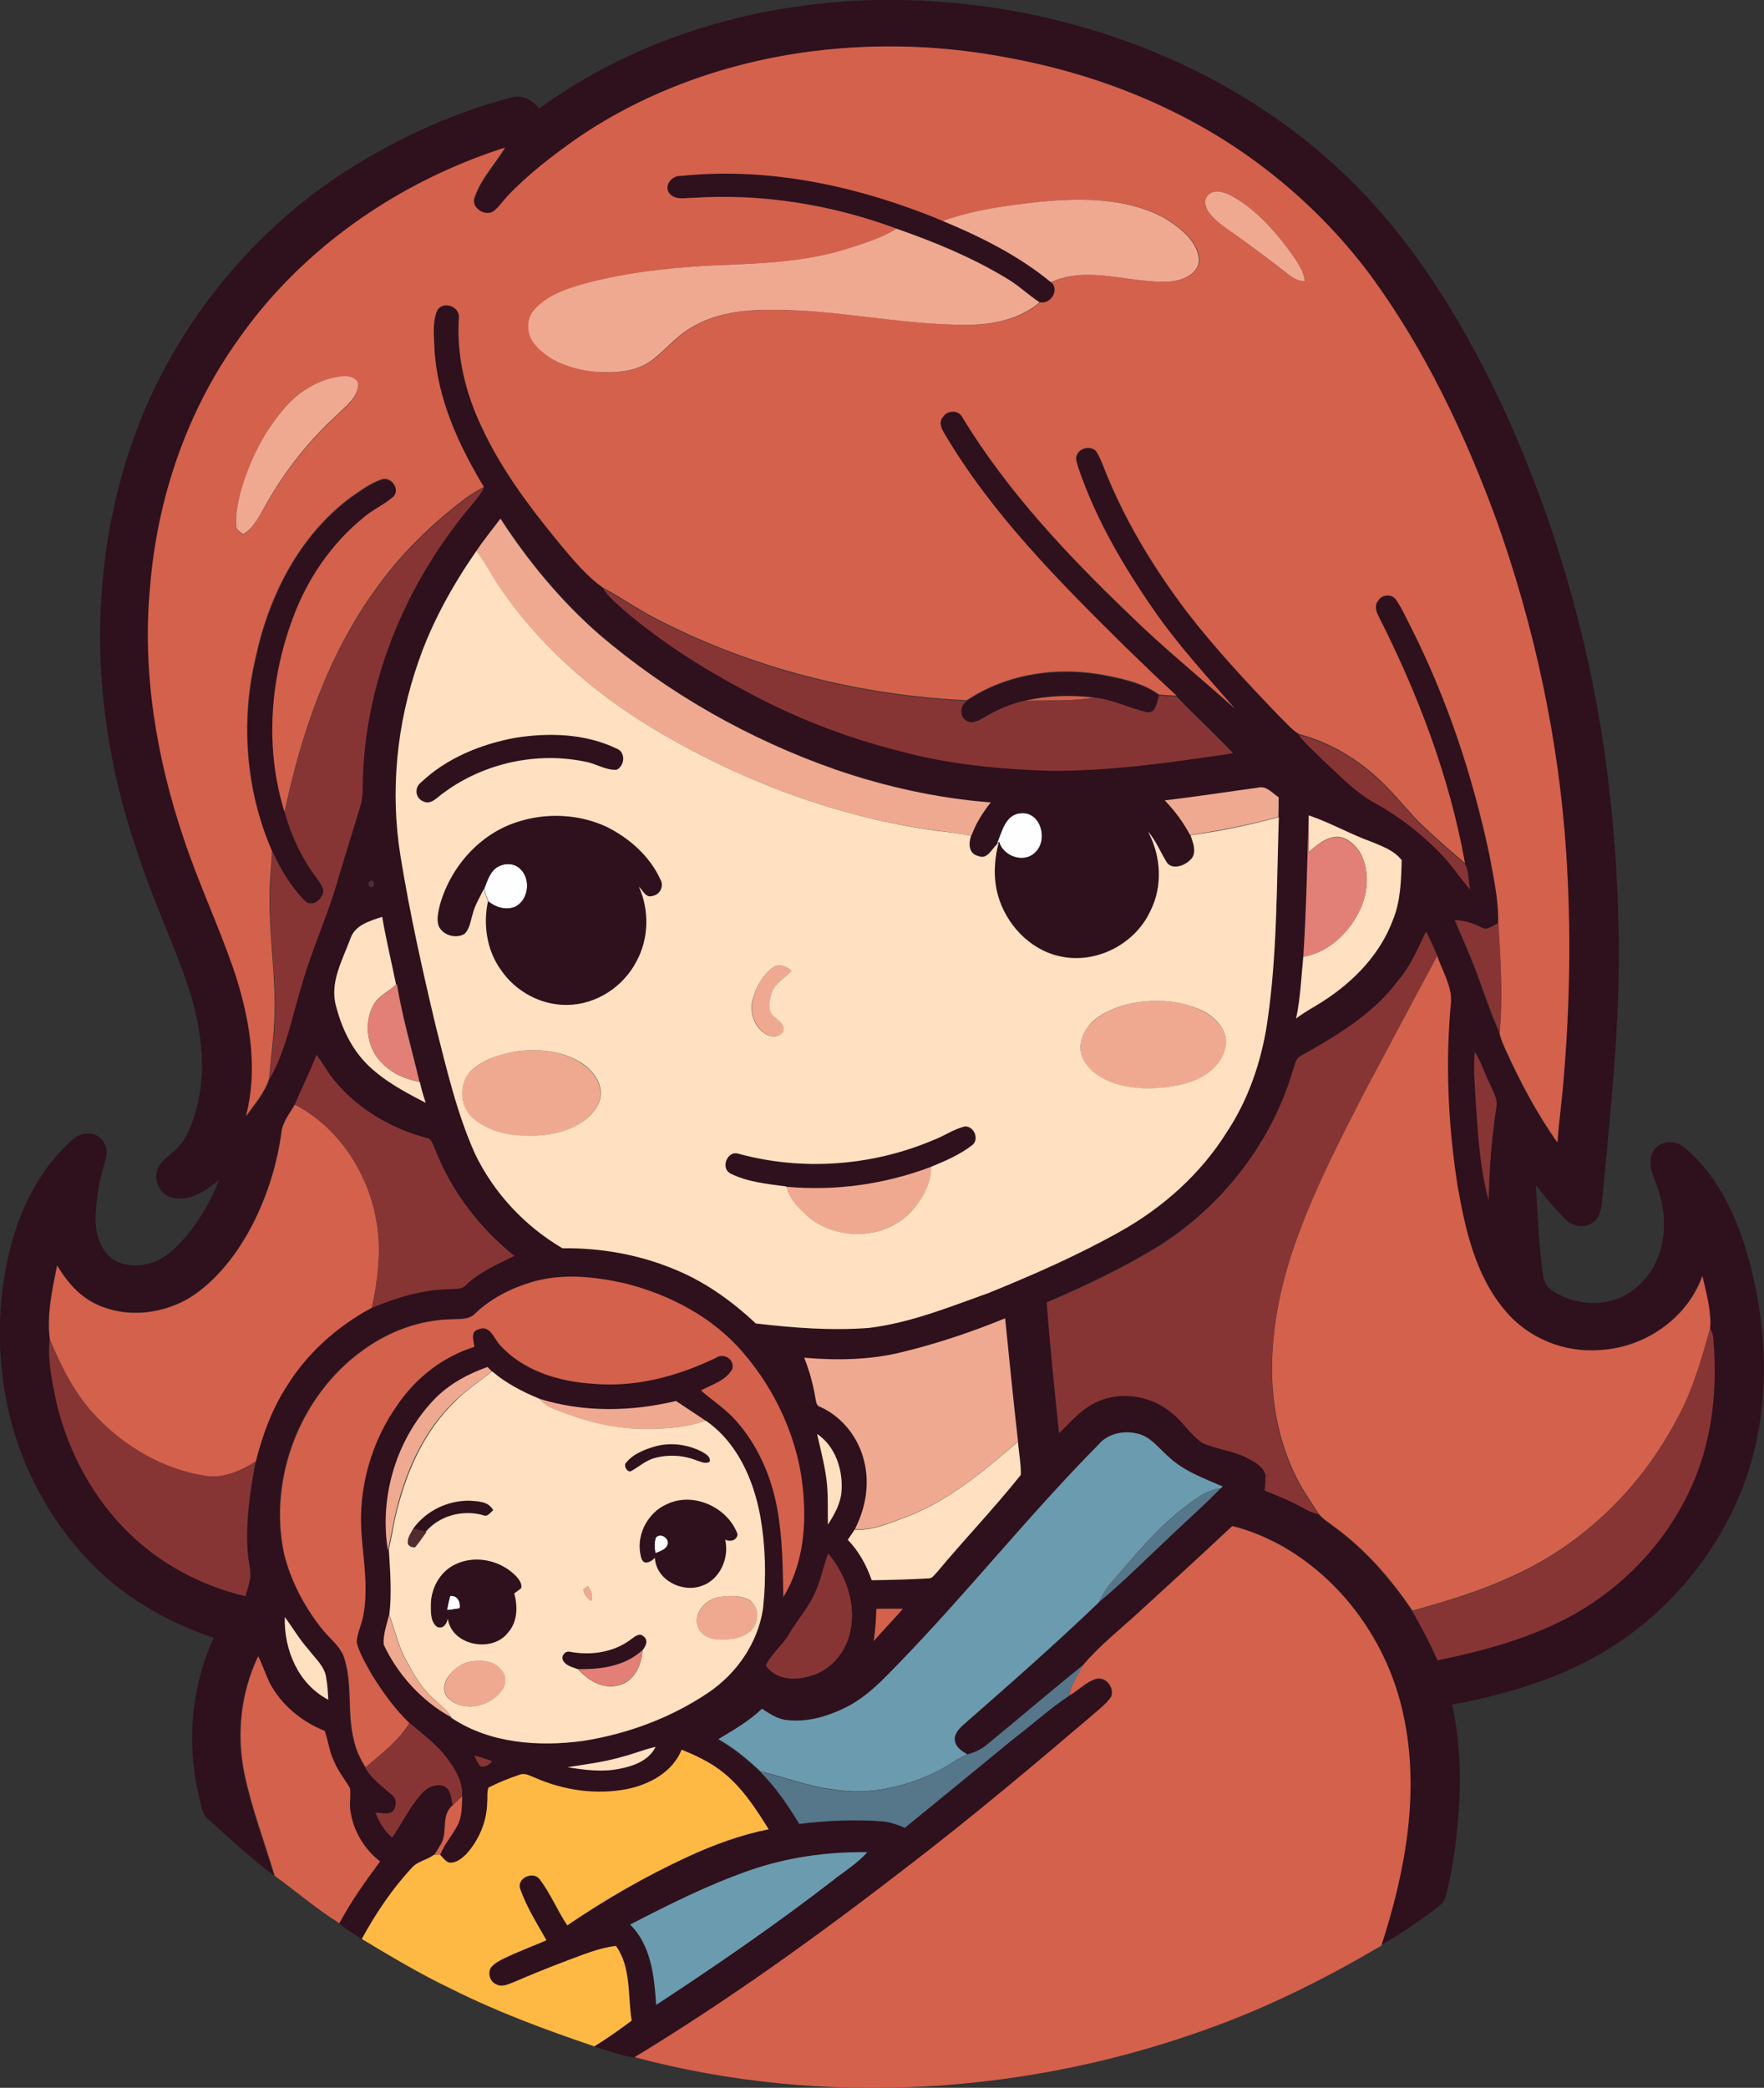 <?xml version="1.0" encoding="iso-8859-1"?>
<!-- Generator: Adobe Illustrator 19.2.0, SVG Export Plug-In . SVG Version: 6.00 Build 0)  -->
<svg version="1.1" id="Layer_1" xmlns="http://www.w3.org/2000/svg" xmlns:xlink="http://www.w3.org/1999/xlink" x="0px" y="0px"
	 viewBox="0 0 685 810.7" enable-background="new 0 0 685 810.7" xml:space="preserve">
<rect x="0" y="0" width="685" height="810.7" fill="#333333" stroke="none"/>
<path fill="#FEFEFE" d="M387,327.8c2-4.6,3.2-11.6,9.5-12c7.8-0.6,10.6,10.6,5.4,15.3c-4.4,4.3-12.5,1.5-14-4.2l-0.2,0.2L387,327.8z
	"/>
<path fill="#FEFEFE" d="M191.7,337.9c2.5-2.8,7.5-3.4,10.3-0.6c4.4,4,3.4,12.3-2.1,14.9c-3.5,1.3-7.5,0.1-10.2-2.2
	c-0.6-1.5-1.2-3.1-1.7-4.6C189,342.8,189.8,340,191.7,337.9z"/>
<path fill="#FEFEFE" d="M254.7,597c1.9-2,5.3,0.3,4.6,2.8c-0.8,2-3,2.6-4.8,3.3C254.2,601,254,598.9,254.7,597z"/>
<path fill="#FEFEFE" d="M174.8,619.7c2.9-0.3,4.1,2.3,3.7,4.8c-1.6,0.3-3.3,0.5-5,0.7C173.9,623.4,174.3,621.6,174.8,619.7z"/>
<g>
	<g>
		<path fill="#2F101D" d="M209.3,42.2c43.7-31.9,99.4-45.2,153-41.7C420.8,4.2,479,26.7,521.8,67.4c27.6,26.2,47.4,59.4,63.2,93.7
			c18.6,41.2,31.3,85.1,37.9,129.7c3.5,24.2,5.3,48.5,5.7,72.9c0.5,34.4-3.3,68.7-6.5,102.9c-0.3,2.8-0.8,5.8-3,7.7
			c-3.2,2.9-8.6,2.1-11.4-1c-4-4.1-7.7-8.5-11.3-13.1c0.7,11.4,1.1,22.9,2.7,34.2c0.2,2.4,1.1,4.9,3.2,6.4
			c9.5,6.8,23.6,7.1,32.7-0.5c8-6.3,11.7-16.7,11.1-26.7c-0.1-6.1-2.1-11.9-4.3-17.5c-1.2-3.2-1.4-7.3,0.9-10.1
			c2.7-3.1,7.8-3.3,11-0.7c12,9.6,19.1,23.9,23.8,38.3c9.4,30.4,10.7,64.1-0.8,94.1c-10,25.6-28.4,47.9-51.8,62.4
			c-18.5,11.6-39.8,17.8-61,21.8c4.1,18.6,3.5,37.8,1,56.6c-1,6.1-1.9,12.2-3.6,18.1c-0.7,2.7-3.3,4-5.3,5.7
			c-6.3,4.5-12.6,9.1-19.5,12.8c9.3-28.7,15-59.7,8.4-89.6c-5.9-27.5-23.6-52.5-48.4-66c-5.7-3-11.7-5.5-18-7
			c-11.9,11.1-24,22.2-36,33.2c-7.4,6.8-15.3,13-21.8,20.7c-12.7,10.1-25,20.7-37.5,31c-2.2,1.9-4.9,3-7.7,3.8
			c-1.9-1.2-4.1-2.5-4.7-4.9c-0.7-2.5,1.2-4.7,2.9-6.3c17.9-15.6,35.7-31.3,52.8-47.7c9.9-8.2,18.9-17.4,28.4-26.2
			c6.4-6.1,12.9-11.9,19.1-18.2c0.2-0.2,0.6-0.5,0.8-0.7c-7.4-3.2-15.3-6-21.2-11.7c-3.7-3.3-7-7.9-12.2-8.9
			c-5.3-1.3-11.2,0-14.8,4.3c-27.1,27.4-51,57.7-77.9,85.3c-6.2,6.5-12.5,13.1-20.7,17.1c-6.9,3.4-14.7,5.6-22.5,4.8
			c-3.7-0.3-6.8-2.5-9.8-4.4c-5,4.8-11,8.2-16.9,11.8c6,3.4,11.3,7.8,16.3,12.5c6,6,10.8,13.1,15.2,20.3c10.7-1.3,21.5-1.8,32.2-1
			c3.1,0.2,6,1.3,8.8,2.5c14-11.3,27.9-22.8,41.8-34.2c7.3-5.6,14.2-11.9,21.9-17c3.6-1.9,6.4-5.3,10.4-6.5c3.8-1.1,7.2,3.1,6.1,6.7
			c-1.7,2.7-4.3,4.6-6.6,6.7c-23.8,20.2-47.7,40.3-72.5,59.4c-34.1,26.5-69.2,51.8-106.1,74.1c-5.3-0.9-10.4-2.8-15.6-4.3
			c5-3.1,9.8-6.4,14.5-10c-1.5-9.7,0-20.6-6.1-29c-6.5,0.7-12.5,3.3-18.5,5.5c-7.2,2.7-14.3,5.5-21.3,8.6c-2.1,0.8-4.5,2-6.7,0.8
			c-2.4-1-3.3-4-2.2-6.3c1.4-1.8,3.5-2.9,5.5-3.9c5.3-2.5,10.8-4.6,16.2-6.9c-3.6-6.4-7.7-12.7-10.1-19.7c-1.8-4.2,4.7-7.4,7.4-4.1
			c4.2,5.6,6.9,12.2,10.8,18c14.8-10.1,30.3-19,46.5-26.5c10.1-4.7,20.7-8.7,31.7-10.8c-5-8-10.2-16-17.6-22
			c-4.8-3.9-10.4-6.7-16.2-8.9c-3.5,8.7-12.5,13.5-21.2,15.4c-11.9,2.4-24.5,0.5-35.6-4.4c-1.9-0.7-3.9-2-6-1.2
			c-4.2,1.3-8.3,2.9-12.1,5c-0.7,1.8-0.3,3.7-0.5,5.6c-0.1,7.5-3.2,14.9-8.3,20.4c-1.7,1.7-4,3.5-6.6,3.1c-1.5-0.6-2.4-2.1-3.5-3.1
			c1.6-4.1,4.6-7.3,6.6-11.2c1.9-3.5,1.7-7.6,1.9-11.4c0.4-5.1-2.2-9.8-5-13.8c-4.2-5.9-10-10.2-15.4-14.8
			c-5.8-5.5-10.5-12.2-14.7-19c-2.2-4-4.7-7.9-5.8-12.4c0.3-3.5,1.9-6.6,2.5-10c2.1-10.6,0.2-21.3-0.6-31.9
			c-1.3-17.9,3.9-36.2,14.3-50.8c7.1-10.3,17.5-18.4,29.5-22c-0.2-2.4-1.7-6,1.6-6.8c4.4-2,6,3.5,8.3,6
			c9.1,10.2,22.9,14.3,36.2,15.1c16.5,1.5,32.8-2.9,47.6-10c3.1-2.2,7.5,0.5,6.5,4.3c-2.5,4.5-7.9,6-12.2,8.3
			c4.5,3.9,9.5,7.1,13.5,11.6c8.5,9.5,13.8,21.6,16.1,34.1c2.1,11.3,2.3,22.9,2.4,34.5c7.1-11.7,8.9-26,7.8-39.4
			c-1.4-20.6-10.3-40.3-23.7-55.8c-11.7-13.5-28.1-22.1-45.3-26.5c-11.9-2.7-24.6-4.1-36.4-0.6c-8.1,2.4-15.9,6.3-22.1,12.1
			c-2.3,2.5-6,2-9.1,2.3c-12.4,0.2-24.5,4.7-34.5,12c-24.3,17.4-36.8,49.6-30.7,78.8c2.6,10.4,7.6,20.2,14.2,28.7
			c2.8,3.8,6.9,6.7,8.9,11.1c3.8,10.6,1.2,22.2,4.1,33c0.8,3.7,2.5,7.2,4.5,10.4c2.4,4.4,6.7,7.3,10.3,10.6c2,1.5,1.9,4.4,0.6,6.3
			c-1.9,1.8-4.7,0.6-6.9,0.7c1.5,3.6,3.4,7.1,6.5,9.6c3.8-5.5,6.7-11.6,11.1-16.7c2.1-2.5,5.6-4.4,8.9-3.3c2.9,1.3,2.9,4.9,3.5,7.5
			c-4.9,3.9-1.8,10.5-4.9,15.3c-0.7,1.4-1.6,2.7-2.5,4c-2.6,2.1-6.3,2.4-8.6,5.1c-7.7,8.2-14,17.7-19.4,27.6c-3-1.9-5.9-3.9-8.8-6
			c4.4-8.5,10-16.3,15.8-24c-6.4-4.9-10.6-12.3-11.6-20.2c-0.3-2.8,0.3-5.5-0.1-8.3c-2.1-3.6-4.8-6.8-6.3-10.7
			c-1.8-3.7-2.1-7.8-3.5-11.5c-9-3.5-16.8-10.1-21.4-18.7c-1.7-3.4-2.8-6.9-4.4-10.3c-6.8,14.1-8.5,30.5-5.3,45.8
			c2.8,13.4,7.6,26.2,11.6,39.2c-9.2-6.8-17.6-14.7-26.1-22.3c-2.2-2.5-2.3-6.1-3.2-9.1c-4.7-20.2-2.8-42,5.9-60.9
			c-16.1-5.3-31.3-13.7-43.8-25.2C23,595.5,11,575.6,4.9,554.1c-5.5-19.9-6.5-41-2.7-61.3c3.1-16.7,9.6-33.3,21.4-45.8
			c3-3,6-7,10.7-6.8c4.4-0.3,7.9,4.4,7,8.6c-1,4.6-2.6,9-3.2,13.7c-1.1,7.4-2.2,15.7,2,22.4c3.2,5.7,10.6,7.5,16.6,6
			c6.9-1.3,12-6.6,16.4-11.8c4.9-6.3,9.2-13.3,11.9-20.9c-5.1,4-11.2,8.7-18.1,6.8c-4.4-0.9-7-5.7-6-10c0.8-4,4.7-5.9,7.3-8.6
			c4.2-3.8,6.1-9.2,7.7-14.5c4.6-15.5,2.4-32.3-2.4-47.5c-5.7-17.3-13.6-33.7-19.3-51c-10.3-29.1-15.9-60-15.3-90.9
			c0.7-34.4,8.7-68.9,25-99.4c16-29.9,39.3-55.8,67.4-74.7C151.8,54.9,174.3,44.3,198,38C202.4,36.5,206.8,38.6,209.3,42.2z
			 M315.5,19.9c-32.4,4.1-64.2,15.2-91.1,33.9c-9.7,6.8-19.1,14-27.2,22.6c-1.8,1.8-3.2,4-5.2,5.7c-3.3,2.5-9.2-1.2-7.5-5.4
			c2.5-7.2,7.9-12.8,11.8-19.2c-41.3,13.2-79.1,39.2-103.9,75c-19.8,27.8-31,61.3-33.9,95.2c-3.2,33.1,2.5,66.6,13,98
			c5.6,17,13.3,33.2,19.1,50c6.3,18.4,10.1,38.7,5.1,57.9c3.3-4.7,7.3-9.1,9-14.7c6.5-11.5,8.8-24.8,12.7-37.3
			c4.1-14.2,10.5-27.6,14.3-41.8c2.7-8.9,5.5-17.9,8.2-26.8c1.1-3.7,0.9-7.5,1-11.3c1.4-39.2,17.7-77,43-106.6c1.6-1.8,3-3.6,4-5.8
			c-9.8-16.4-18.2-34.3-19.2-53.6c-0.1-4.9-0.9-10.1,1-14.8c2.1-4.2,9-1.8,8.5,2.7c-1,14.6,2.6,29.3,8.9,42.5
			c7.7,16.7,18.9,31.4,30.5,45.5c5.1,6,10.2,12.2,16.6,16.8c1.9,3.2,4.9,5.5,7.6,7.9c14.4,12.4,30.5,22.7,47.3,31.6
			c19,10.4,39.4,18.3,60.4,23.6c18.9,5.1,38.5,7,58,7.6c23.9,0.2,47.7-3.3,71.3-6.8c-7.1-7.5-14.8-14.5-21.9-22
			c-6.7-6-13.1-12.3-19.6-18.6c-25.9-25.6-52.1-51.8-70.7-83.4c-1.1-1.8-2.1-4.2-0.5-6.1c1.6-2.8,6.1-3.1,7.6,0
			c17.4,28.7,40.6,53.3,64.7,76.4c13.2,12.9,27.5,24.5,41.2,36.8c-10.9-12.5-22.1-24.8-31.6-38.4c-12-17.3-22.7-35.6-29.4-55.6
			c-0.3-1.5-1.2-3.2-0.4-4.6c1.2-3.1,6.3-3.8,7.9-0.7c1.8,3.3,2.9,7,4.5,10.4c7.7,18.3,18.1,35.2,30.1,51
			c11.1,14.4,23.5,27.7,36.1,40.8c2.5,2.3,4.7,5.1,7.6,6.9c2.5,3.6,6,6.3,9,9.4c6.6,6.1,12.9,12.9,21,17.2c9,5,17.2,11.3,24.3,18.6
			c4.5,4.5,8,9.8,12.1,14.7c-0.6-3.3-0.3-7-2-9.9c-6.1-33.6-18.4-65.8-33.7-96.2c-0.9-1.8-1.5-4.2,0-5.8c1.5-2.5,5.5-2.7,7-0.2
			c2.3,3.2,3.8,6.9,5.6,10.3c14.1,27.8,24,57.7,30.5,88.2c1.7,8.9,3.8,17.8,3.5,26.9c-2.1,0.9-4.3,3.1-6.7,1.6
			c-3.2-1.7-6.6-2.6-10.2-2.8c2.5,6.1,5.3,12.1,7.6,18.3c3.3,8.4,5.9,17.1,9.7,25.3c0.4,2.3,1.4,4.5,2.3,6.6
			c5.7,12.6,12.2,24.9,20.2,36.2c0.6-8.7,1.9-17.2,2.5-25.9c2.4-28.8,2.8-57.7,0.9-86.5c-2.8-44.1-12.3-87.7-27.1-129.3
			c-12.2-33.5-27.7-66.2-48.9-95c-11.8-15.7-25.7-29.8-41.3-41.7c-29-22.3-63.8-36.3-99.6-42.8C366.4,17.6,340.7,16.8,315.5,19.9z
			 M185,213.9c-9.2,13.3-17.1,27.5-22.5,42.8c-8.5,24.3-11.1,50.6-6.9,76c3.7,22.2,8.5,44.1,13.7,65.9c4.2,16.6,8.1,33.5,15.1,49.1
			c7.3,15.4,19.4,28.2,34,36.8c14.7-0.1,29.5,2.4,43.1,8c12,4.8,22.6,12.4,32,21.2c14.6,1.7,29.5,2.9,44.2,1.7
			c16-2.1,31-8.1,46.1-13.5c17.4-7.1,34.7-14.7,51.2-23.9c16.6-9.3,31.2-22.4,41.4-38.6c8.3-12.6,13.3-27.1,15.6-41.9
			c4-26.6,3.8-53.6,4.6-80.4c0.1-2.5,0.1-5,0.1-7.6c-2.5-1.7-4.8-4.8-8.2-3.7c-12,1.6-24,3.5-36,4.9c3.9,4,7.2,8.5,9.8,13.4
			c1.1,3.1,2.8,7.3-0.3,9.8c-2.3,2.2-7.3,3.9-9.2,0.3c-2.3-3.9-4-8.1-7-11.5c5,9.5,5.8,21.3,0.9,30.9c-5.7,12.3-19.8,20-33.2,17.9
			c-11.9-1.7-21.6-11.1-25.4-22.2c-2.5-7.2-2.1-15-0.3-22.3l0.2-0.2c1.5,5.7,9.7,8.6,14,4.2c5.2-4.7,2.3-15.9-5.4-15.3
			c-6.3,0.4-7.5,7.3-9.5,12c-2,1.9-3.7,6-7.2,4.5c-3.7-0.8-3.9-4.8-2.8-7.8l0.3,0c1.7-4.7,4.4-9,7.5-12.9
			c-20.6-1.6-40.9-6.1-60.4-12.8c-33.4-11.7-64.8-29.4-91.6-52.4c-14.9-13-27.7-28.5-38.4-45C191.1,205.6,187.8,209.6,185,213.9z
			 M506.1,371.6c-0.8,8-1.1,16.1-2.8,24c3.4-2.7,7.3-4.6,10.9-7c11.7-7.6,21.8-18.1,26.7-31.3c3-7.4,3.2-15.4,3.4-23.2
			c-2.9-3.8-7.6-5.4-11.9-7.2c-8.2-3-15.9-7.4-24.2-10.2C507.6,334.9,507.3,353.3,506.1,371.6z M143.6,342.2c-1.1,0.8,0,3,1.2,2
			C145.9,343.5,144.9,341.2,143.6,342.2z M136.1,364.4c-3.1,8.3-8.2,17.2-5.5,26.3c2.2,8.6,6.2,17,12.7,23.2
			c6.4,6.1,14.3,10.3,22.1,14.3c-1-2.6-1.7-5.3-2.3-8.1l-0.1,0c-3-12.7-6.6-25.2-8.8-38l-0.3,0.3c-1.8-8.8-3.9-17.5-5.4-26.3
			C143.7,357.6,137.9,359.2,136.1,364.4z M543.2,380.4c-9.6,13.1-23.8,21.6-37.8,29.3c-2.4,1-2.6,3.7-3.4,5.8
			c-8.3,28.4-27.8,53.3-53,68.8c-13.6,8.2-28,15.1-42.6,21.3c1.3,16.9,3,33.8,4.8,50.7c4-3.9,7.7-8.3,12.7-11.1
			c9.4-5.5,21.9-4.1,30.3,2.7c4.8,3.4,7.8,8.8,12.6,12.2c5.6,2.5,11.8,3,17.3,5.8c3,1.5,6.4,3.3,7.3,6.8c0.1,2-0.2,4-0.4,5.9
			c5.2,2.1,10.5,4.2,15.4,7c1.7,1,3.5,1.7,5.4,2.2c1.9,2.3,4.5,3.8,6.8,5.6c11.8,8.8,21.5,20,29.7,32.1c3.6,6.2,6.9,12.5,9.8,19.1
			c18.3-3.7,36.7-8.8,53.2-18c18.9-10.8,34.7-27.2,44.1-46.8c8.5-17.3,11.2-36.9,10-56c-0.2-2.7-0.1-5.6-1.5-8
			c0.5-6.9-1.5-13.6-3-20.3c-5.9,16.4-22.4,27.8-39.7,28.7c-13.9,1.1-28.2-4.6-37-15.4c-11.6-13.7-15.5-31.8-18.5-49
			c-3.5-23.5-4.7-47.4-2.4-71.1c0.1-6.3-3.5-11.8-5.4-17.6c-1.3-3.2-2.8-6.3-4.3-9.3C550.7,368.2,547.9,374.9,543.2,380.4z
			 M572.7,408.5c-0.6,7.1,0.1,14.2,0.5,21.2c0.8,12.1,1.5,24.5,4.9,36.3c0.2-12.2,1.1-24.3,3-36.3c0.5-3-1.2-5.6-2.3-8.2
			C576.6,417.2,575.3,412.5,572.7,408.5z M122.9,409.6c-2.5,6.6-5.7,12.8-8.4,19.2c-2,3.5-4.8,6.8-5.3,10.9
			c-1.6,11.9-5.2,23.5-10.5,34.3c-5.5,11-13,21.4-23.2,28.6c-11.3,7.7-26.8,9.6-39.1,3.3c-6.2-3.2-10.8-8.7-14.3-14.6
			c-1.9,9.4-4,19.2-2.8,28.8c-0.9,8.4,1.1,16.8,2.8,24.9c4.6,18.8,14,36.6,28,50.2c12.4,12.2,28.4,20.6,45.3,24.6
			c0.7-2.7,1.7-5.3,1.9-8.1c0-2.7-0.8-5.4-1-8.1c-1-12.1,0.8-24.2,3-36.1c2.6-10.2,6.2-20.2,11.9-29.1c8.1-13,19.8-23.5,33.2-30.7
			c9.6-3.9,19.7-7.1,30.1-7.2c2.1-0.3,4.7,0.3,6.3-1.5c5.4-5.2,12.3-8.2,18.9-11.4C186.4,477,175.5,463,169.2,447
			c-0.9-1.9-1.3-4.8-3.8-5.1c-14.4-3.9-28-12.2-37.1-24.2C126.5,415,124.9,412.2,122.9,409.6z M350.4,525
			c-12.4,3.2-25.4,3.3-38.1,2.4c2,5,3.4,10.1,4.3,15.4c0.3,1.4,0.3,3.2,2,3.7c8.6,3.9,14.9,12.1,17,21.2c2.2,8.8,0.5,18.2-3.6,26.2
			c-0.9,1.3-1.8,2.6-2.7,4c4.3,4.5,7.2,9.9,9.3,15.7c7.3,0,14.6-0.3,21.9-0.7c1.7,0.1,2.5-1.6,3.6-2.6c10.6-12.7,22-24.7,32.4-37.6
			c0.1-4.3-0.8-8.6-1.1-12.9c-1.8-15.9-3.4-31.9-5-47.8C377.3,517.2,364,521.6,350.4,525z M169.4,542.6
			c-15.2,15.2-22.2,38.1-18.6,59.3l0.1-0.4c0.5,8.5,1.2,17,0.2,25.5c-0.9,3.8-2.3,7.7-2.1,11.6c5.5,11.7,14.7,21.8,26,28.1l0.3,0.4
			c14.9,9.9,33.7,11.3,51,8.9c17.3-2.7,34.1-9,48.6-18.7c11.1-7.5,19.3-19.4,21.3-32.7c1.2-12,1-24.1-1.1-36
			c-2.6-14.2-9-28.6-21.2-37c-3.7-2.6-7.6-5-11.4-7.6c-17.4,4.2-36,4.5-53.2-0.9c-6.5-2.7-12.8-6.1-18.3-10.6
			c-0.4-0.4-1.3-1.3-1.7-1.7C182,533.4,175,537.1,169.4,542.6z M317.3,556.8c1.4,6.7,3.3,13.3,3.9,20.1c0.4,5,0.1,10.1,0.3,15.1
			c2.6-4,5.1-8.4,5.3-13.4C327.3,570.5,324.3,561.5,317.3,556.8z M321.6,603.2c-1.9,5.1-2.9,10.5-5.2,15.5c-2.6,5.8-7,10.5-10.1,16
			c-2.5,4.3-6.7,7.5-8.9,12c3.7,5.5,11.3,6,17.1,4.1c8.7-2.2,14.9-10.4,16-19.1C332,621.5,328.1,611.1,321.6,603.2z M339.3,637.2
			c3.7-4.2,7.7-8.3,11.4-12.5c-3.4-0.1-6.9-0.1-10.3,0C340.2,628.8,339.9,633,339.3,637.2z M127.5,660c-0.2-2.8-0.3-5.6-0.8-8.3
			c-0.5-4.6-4.3-7.7-6.9-11.2c-3.5-3.9-6.2-8.4-9.2-12.6C110.2,640.5,115.8,654,127.5,660z M241.5,682.2c-6.9,2-14.1,2.9-21.2,4
			c6.7,1,13.5,1.9,20.2,0.6c5.4-1,11.5-3.2,14-8.5C250.1,679.3,245.9,681,241.5,682.2z M184.2,681.7c0.7,1.4,1.3,3,2.4,4.1
			c1.8,0.5,3.3-0.6,4.5-2C188.8,683,186.5,682.3,184.2,681.7z M290.4,726.5c-15.8,5.5-30.8,13-45.7,20.8c8.1,8.1,9.4,20.3,10.1,31.2
			c23.3-15.3,46.2-31.1,68.2-48c4.6-3.7,9.8-6.8,13.8-11.3C321.1,719,305.3,721.3,290.4,726.5z"/>
	</g>
	<path fill="#2F101D" d="M264.6,68.3c34.7-3.6,69.6,4.2,101.5,17.5c14.9,6.2,29.6,13.5,42.1,23.8c3.2,3.2-0.3,8.6-4.4,7.8
		c-4.6-3-8.5-6.8-13.3-9.6c-13.3-8-27.7-14-42.3-19c-25.1-9.3-52-13.8-78.8-12c-3.3,0-7.7,1.2-9.8-2.2C258,71.4,261.3,68,264.6,68.3
		z"/>
	<path fill="#2F101D" d="M136.1,193.5c3.9-2.7,7.8-5.8,12.5-7.2c3.6-0.8,6.9,4,4.3,6.8c-3.6,3.2-8.1,5.1-11.8,8.3
		c-12.4,10.1-21.7,23.8-27.2,38.7c-9,23.9-11,50.9-3.3,75.5c2.5,8.9,6.5,17.5,12.1,25c1.1,1.6,2.4,3.2,2.9,5.2
		c-0.1,3.3-4.3,6.8-7.2,4.1c-5.4-5.4-9.4-12.2-12.6-19.1c-10.2-23.5-12.3-50.2-6.4-75C104.4,231.8,116.2,208.4,136.1,193.5z"/>
	<path fill="#2F101D" d="M375.4,272.2c16-10.7,36.4-13.4,55-9.5c6.9,1.5,14,3.1,19.7,7.3c-0.9,2.4-1.1,7.1-4.7,6.5
		c-6.9-1.5-13.4-5-20.5-5.7c-8.9-1.1-18.1-0.8-26.8,1.2c-5.6,1.2-10.9,3.5-15.9,6.5c-2,1.1-4.6,2.9-6.9,1.3
		C372.5,278.3,372.8,273.9,375.4,272.2z"/>
	<path fill="#2F101D" d="M200,286.5c13.1-2.1,27.3-1.7,39.4,4.1c3.6,1.3,3.2,6.6,0,8.2c-4.3,0.3-8-2.4-12.1-3.1
		c-18.9-4-39.4,0.5-54.9,11.9c-2.4,1.6-5,5.2-8.3,3.4c-3.1-1.2-3.3-5.4-0.7-7.3C173.5,294.3,186.7,288.9,200,286.5z"/>
	<path fill="#2F101D" d="M200.8,319.2c11.3-3.8,24.1-3.1,35,2c8.8,4.4,16.6,11.3,20.7,20.3c1.6,2.6-0.1,6.1-3.1,6.5
		c-2.5,0.9-3.7-2.3-5.2-3.6c4.1,9.2,3.9,20.2-1,29.1c-5.1,9.8-15.7,16.7-26.8,16.8c-10.2,0.2-20.2-5.2-25.8-13.6
		c-5.5-7.6-6.9-17.6-5-26.7c2.7,2.3,6.8,3.5,10.2,2.2c5.5-2.5,6.5-10.9,2.1-14.9c-2.8-2.7-7.7-2.1-10.3,0.6
		c-1.9,2.1-2.7,4.8-3.8,7.4c-1.4,3.2-3.4,6.1-4.2,9.5c-0.9,2.6-1.1,5.9-3.3,7.9c-3.4,1.8-8.1,0.5-9.9-3c-1.1-2.5-0.3-5.3,0.3-7.9
		C174.8,337,186,323.9,200.8,319.2z"/>
	<path fill="#2F101D" d="M362.4,442.7c4.1-1.5,7.8-4.3,12.1-5.3c3.6-0.3,5.9,5,2.9,7.3c-4.8,3.7-10.4,6.1-16,8.4
		c-17.9,6.7-37.3,9.4-56.3,7.7c-7.4-1-15-1.8-21.8-5.1c-3.6-2.1-1.1-8.7,3-7.7C311.4,454.8,338.6,452.8,362.4,442.7z"/>
	<path fill="#2F101D" d="M254.9,561.5c5.9-1.4,12.2-0.6,17.5,2.2c1.4,0.9,3.5,1.9,3,3.9c-1.8,1-3.6-0.1-5.3-0.6
		c-5.1-2-10.9-2.3-16.2-0.8c-3.3,0.9-5.8,3.3-8.8,4.9c-1.5,1.2-3.5-2.3-2.1-3.2C246.1,564.3,250.6,562.6,254.9,561.5z"/>
	<path fill="#2F101D" d="M160.5,593.5c5-7,13.4-10.9,21.9-10.7c3.3,0.2,7.5,0.3,9.2,3.7c-1.2,1-2.3,2.8-4,1.9
		c-7.8-2.1-16.8,0.1-22.1,6.4C163.8,594.4,162.2,593.9,160.5,593.5z"/>
	<g>
		<path fill="#2F101D" d="M258.9,584.1c10.3-5,23.7,1.1,27.5,11.6c-0.1,2.4-2.9,3.2-4.8,2.1c1.7,7.1-1.9,15.5-9.1,18
			c-7.7,2.8-17.7-2.4-18.2-10.9c-1.4,1.5-4.2,3.1-5.2,0.3C246.5,597.1,251.1,587.6,258.9,584.1z M254.7,597c-0.7,1.9-0.6,4-0.2,6.1
			c1.8-0.7,4-1.4,4.8-3.3C260,597.3,256.6,595,254.7,597z"/>
	</g>
	<g>
		<path fill="#2F101D" d="M177.1,607.3c7.7-3.5,17.3-1.3,23.2,4.6c1.2,1.3,2.5,2.8,2.1,4.8c-0.9,0.7-1.8,1.4-2.7,2
			c1.3,5.1,1.3,11.1-2.4,15.2c-6.1,8.1-22,5.1-23.4-5.4c-0.4,2-1.8,4.3-4.2,3.2c-2.4-1.8-2.4-5.1-2.4-7.9
			C167.1,617,170.8,610.1,177.1,607.3z M174.8,619.7c-0.5,1.8-0.9,3.7-1.2,5.5c1.7-0.2,3.3-0.4,5-0.7
			C178.9,622,177.7,619.4,174.8,619.7z"/>
	</g>
	<path fill="#2F101D" d="M245.1,636.5c1.3-0.9,3.2-2.7,4.8-1.1c2.1,1.4,0.9,3.9-0.4,5.4c-6.7,6.1-16.1,7.5-24.8,7.4
		c-2.1-0.8-4.9-1.3-6-3.5c-0.8-1.8,0.9-3.8,2.8-3.3C229.5,642.9,238.4,641.6,245.1,636.5z"/>
</g>
<g>
	<g>
		<path fill="#D4614C" d="M315.5,19.9c25.2-3.2,50.9-2.3,75.8,2.5c35.9,6.5,70.6,20.6,99.6,42.8c15.6,11.9,29.6,26,41.3,41.7
			c21.2,28.9,36.6,61.5,48.9,95c14.8,41.6,24.2,85.2,27.1,129.3c1.9,28.8,1.5,57.8-0.9,86.5c-0.6,8.6-1.9,17.2-2.5,25.9
			c-8-11.3-14.5-23.6-20.2-36.2c-0.9-2.1-2-4.3-2.3-6.6c1.3-14.1,0.3-28.3-0.5-42.4c0.2-9.1-1.9-18-3.5-26.9
			c-6.5-30.5-16.4-60.3-30.5-88.2c-1.8-3.5-3.4-7.1-5.6-10.3c-1.5-2.5-5.6-2.3-7,0.2c-1.5,1.7-0.9,4,0,5.8
			c15.4,30.4,27.7,62.6,33.7,96.2c-5.9-5.1-11.8-10.2-17.4-15.6c-5.2-5.2-9.6-11-15-16.1c-9-8.7-20-15.3-32.1-18.5
			c-2.9-1.8-5.1-4.5-7.6-6.9c-12.6-13.1-25-26.4-36.1-40.8c-11.9-15.8-22.4-32.8-30.1-51c-1.5-3.4-2.6-7.1-4.5-10.4
			c-1.5-3.1-6.7-2.4-7.9,0.7c-0.8,1.5,0.1,3.1,0.4,4.6c6.7,20,17.5,38.4,29.4,55.6c9.5,13.7,20.7,25.9,31.6,38.4
			c-13.7-12.3-28.1-23.9-41.2-36.8c-24.1-23.1-47.3-47.8-64.7-76.4c-1.5-3-6-2.8-7.6,0c-1.6,1.8-0.6,4.3,0.5,6.1
			c18.6,31.6,44.8,57.8,70.7,83.4c6.5,6.3,12.9,12.5,19.6,18.6c-2.3-0.1-4.5-0.2-6.8-0.4c-5.7-4.2-12.8-5.9-19.7-7.3
			c-18.6-3.9-39-1.2-55,9.5c-41.8-2-83.4-12.4-120.6-31.7c-7.1-3.6-13.6-8.3-20.6-12c-6.5-4.6-11.6-10.8-16.6-16.8
			c-11.6-14.1-22.8-28.9-30.5-45.5c-6.3-13.2-9.9-27.8-8.9-42.5c0.5-4.5-6.4-6.9-8.5-2.7c-1.9,4.7-1.1,9.9-1,14.8
			c1.1,19.3,9.4,37.3,19.2,53.6c-2.6,1.3-5,2.8-7.3,4.5c-13.4,10.1-25.5,22-35.2,35.8c-18.2,25.4-28.5,55.5-34.9,85.9
			c-7.7-24.6-5.7-51.5,3.3-75.5c5.5-14.9,14.8-28.6,27.2-38.7c3.6-3.2,8.2-5.1,11.8-8.3c2.6-2.8-0.7-7.7-4.3-6.8
			c-4.6,1.4-8.5,4.5-12.5,7.2c-19.9,14.9-31.7,38.3-36.8,62.2c-5.9,24.8-3.8,51.6,6.4,75c-0.1,5.7-1,11.3-0.9,17
			c-0.3,13.7,1.8,27.3,1.9,41c0.3,10.1-1.2,20.2-2.1,30.3c-1.7,5.6-5.7,10-9,14.7c5-19.2,1.2-39.5-5.1-57.9
			c-5.9-16.9-13.5-33.1-19.1-50c-10.6-31.4-16.2-64.9-13-98c2.8-33.9,14.1-67.4,33.9-95.2c24.8-35.8,62.6-61.8,103.9-75
			c-3.9,6.4-9.3,12-11.8,19.2c-1.7,4.1,4.2,7.9,7.5,5.4c2-1.6,3.4-3.8,5.2-5.7c8.1-8.6,17.6-15.8,27.2-22.6
			C251.3,35.1,283.1,24,315.5,19.9z M264.6,68.3c-3.3-0.3-6.6,3.1-5,6.3c2.1,3.4,6.5,2.2,9.8,2.2c26.7-1.7,53.7,2.7,78.8,12
			c-5.5,3.5-11.9,5.4-18,7.5c-17.9,5.9-37,6-55.7,6.9c-16.5,1.1-33.1,2.9-49,7.4c-6.4,1.9-13.1,4.4-17.7,9.5
			c-3.4,3.6-3.2,9.6-0.1,13.4c5.4,6.9,14.4,9.8,22.9,10.8c7.6,0.7,15.9,0.4,22.4-4.2c5.4-3.9,9.5-9.3,15.3-12.7
			c9.3-5.8,20.5-7.2,31.3-7.1c25.5-0.2,50.5,5.8,76,5.8c10,0,20.5-1.9,28.3-8.7c4.1,0.8,7.6-4.7,4.4-7.8c14.9-6.8,31,0.7,46.4-0.3
			c4.8-0.4,11-3,11.1-8.6c-0.8-7.4-7.4-12.2-13.2-15.9c-14.8-8.1-32.5-8-48.9-6.4c-12.6,1.4-25.5,3.2-37.5,7.4
			C334.1,72.5,299.2,64.7,264.6,68.3z M469.3,75.6c-2.2,1.8-1.4,5.1,0.3,7.1c2.5,3.1,6,5.4,9.2,7.8c7.2,5.1,14.2,10.5,21.2,15.8
			c1.9,1.5,4.1,3,6.7,2.8c-0.7-4.9-4-8.7-6.7-12.7c-6-7.9-13-15.6-21.9-20.4C475.5,74.6,471.8,73.3,469.3,75.6z M110.8,158.1
			c-8.4,9.6-14.2,21.4-17.5,33.7c-1,4.2-2.1,8.6-1.5,12.9c0.1,1.4,1.8,2,2.6,3c4.1-2.7,6.2-7.3,8.7-11.3c7.4-13.3,17-25.4,28.3-35.6
			c3.1-3.1,7.3-6.2,7.7-10.9c0.1-2.9-3.2-3.9-5.6-3.6C124.6,146.6,116.5,151.5,110.8,158.1z"/>
	</g>
	<path fill="#D4614C" d="M398.1,272.1c8.8-2,17.9-2.3,26.8-1.2C416.1,272.4,407.1,271.8,398.1,272.1z"/>
	<path fill="#D4614C" d="M529.5,424.7c9.5-17.9,19-35.7,28.6-53.6c1.9,5.8,5.5,11.3,5.4,17.6c-2.3,23.7-1.2,47.6,2.4,71.1
		c3,17.2,6.9,35.3,18.5,49c8.9,10.8,23.1,16.6,37,15.4c17.3-0.9,33.8-12.2,39.7-28.7c1.5,6.6,3.5,13.4,3,20.3
		c-3.4,11.9-6.7,24-12.7,34.8c-13.8,26.6-36.3,48.8-63.7,61.2c-12.6,5.9-25.9,9.9-39.2,13.6c-8.2-12.2-17.9-23.4-29.7-32.1
		c-2.3-1.8-4.9-3.3-6.8-5.6c-2-3.2-4.1-6.3-6.1-9.5c-7.7-13.2-11.5-28.5-11.9-43.8c-0.5-19.9,4.1-39.5,11.3-58
		C512,458.8,520.8,441.7,529.5,424.7z"/>
	<path fill="#D4614C" d="M114.5,428.9c16.7,8.7,28.1,25.9,31.5,44.3c2.3,11.5,0.8,23.3-1.6,34.6c-13.5,7.2-25.2,17.7-33.2,30.7
		c-5.7,8.9-9.3,18.9-11.9,29.1c-5.9,3.6-12.6,6.6-19.6,5.5c-16.2-2.5-31.1-11.2-42.3-23c-8.2-8.5-13.5-19.1-18-29.9
		c-1.3-9.6,0.9-19.4,2.8-28.8c3.5,5.9,8.1,11.4,14.3,14.6c12.3,6.3,27.9,4.4,39.1-3.3c10.2-7.2,17.7-17.6,23.2-28.6
		c5.3-10.8,8.9-22.4,10.5-34.3C109.7,435.7,112.5,432.4,114.5,428.9z"/>
	<path fill="#D4614C" d="M206.6,497.8c11.9-3.5,24.5-2.1,36.4,0.6c17.2,4.4,33.6,13,45.3,26.5c13.4,15.5,22.3,35.2,23.7,55.8
		c1.1,13.5-0.6,27.7-7.8,39.4c-0.2-11.5-0.3-23.1-2.4-34.5c-2.3-12.5-7.6-24.6-16.1-34.1c-4-4.5-9.1-7.7-13.5-11.6
		c4.3-2.3,9.7-3.8,12.2-8.3c1-3.8-3.4-6.5-6.5-4.3c-14.8,7.1-31.1,11.5-47.6,10c-13.2-0.8-27.1-5-36.2-15.1c-2.3-2.5-3.9-8-8.3-6
		c-3.3,0.8-1.8,4.5-1.6,6.8c-12,3.7-22.4,11.8-29.5,22c-10.5,14.6-15.7,32.8-14.3,50.8c0.8,10.6,2.7,21.3,0.6,31.9
		c-0.7,3.4-2.3,6.5-2.5,10c1.1,4.4,3.6,8.4,5.8,12.4c4.2,6.8,8.9,13.4,14.7,19c-4.3,7-10.9,11.9-17,17.2c-2-3.2-3.7-6.7-4.5-10.4
		c-2.8-10.8-0.3-22.4-4.1-33c-1.9-4.4-6.1-7.3-8.9-11.1c-6.6-8.5-11.7-18.3-14.2-28.7c-6.1-29.2,6.4-61.4,30.7-78.8
		c10-7.3,22.1-11.8,34.5-12c3.1-0.2,6.7,0.3,9.1-2.3C190.8,504.1,198.5,500.2,206.6,497.8z"/>
	<path fill="#D4614C" d="M442.5,625.8c12-11,24.1-22,36-33.2c6.3,1.5,12.3,4,18,7c24.8,13.5,42.5,38.5,48.4,66
		c6.6,29.9,0.9,60.9-8.4,89.6l-0.1,0.3c-20.7,12.2-42.3,23.1-64.9,31.4c-71.5,26.4-151.3,31.6-225.1,11.9
		c36.9-22.4,72-47.7,106.1-74.1c24.8-19,48.7-39.1,72.5-59.4c2.3-2.1,5-4,6.6-6.7c1.1-3.6-2.3-7.8-6.1-6.7c-4,1.3-6.8,4.6-10.4,6.5
		c0.9-4.4,3.4-8.2,5.6-12C427.2,638.8,435.1,632.6,442.5,625.8z"/>
	<path fill="#D4614C" d="M339.3,637.2c0.6-4.2,0.9-8.4,1-12.5c3.4,0,6.9-0.1,10.3,0C346.9,628.9,343,633,339.3,637.2z"/>
	<path fill="#D4614C" d="M100.3,643.1c1.6,3.4,2.8,6.9,4.4,10.3c4.5,8.6,12.4,15.1,21.4,18.7c1.4,3.8,1.7,7.9,3.5,11.5
		c1.5,3.9,4.2,7.1,6.3,10.7c0.4,2.7-0.2,5.5,0.1,8.3c1,8,5.3,15.3,11.6,20.2c-5.7,7.7-11.3,15.5-15.8,24
		c-8.8-5.5-16.7-12.3-25.1-18.4l-0.1-0.3c-3.9-13.1-8.8-25.9-11.6-39.2C91.8,673.6,93.5,657.3,100.3,643.1z"/>
	<path fill="#D4614C" d="M175.9,700.9c1.1-1.2,2.3-2.3,3.6-3.4c-0.2,3.9,0,7.9-1.9,11.4c-2,3.8-5,7.1-6.6,11.2c-0.6,0-1.7,0-2.3,0.1
		c0.9-1.3,1.7-2.7,2.5-4C174.1,711.5,171,704.8,175.9,700.9z"/>
</g>
<g>
	<path fill="#F0A991" d="M469.3,75.6c2.5-2.3,6.1-1,8.8,0.4c8.9,4.8,15.8,12.4,21.9,20.4c2.7,3.9,6,7.8,6.7,12.7
		c-2.6,0.2-4.8-1.3-6.7-2.8c-7-5.4-14-10.7-21.2-15.8c-3.3-2.4-6.7-4.6-9.2-7.8C468,80.7,467.1,77.4,469.3,75.6z"/>
	<path fill="#F0A991" d="M403.5,78.4c16.4-1.6,34-1.7,48.9,6.4c5.8,3.7,12.4,8.5,13.2,15.9c0,5.6-6.3,8.2-11.1,8.6
		c-15.4,1-31.6-6.5-46.4,0.3C395.6,99.3,381,92,366.1,85.8C378.1,81.5,390.9,79.8,403.5,78.4z"/>
	<path fill="#F0A991" d="M348.1,88.8c14.6,5.1,29,11,42.3,19c4.8,2.7,8.7,6.6,13.3,9.6c-7.8,6.7-18.3,8.7-28.3,8.7
		c-25.5,0.1-50.5-6-76-5.8c-10.8-0.1-22,1.3-31.3,7.1c-5.8,3.4-9.9,8.8-15.3,12.7c-6.4,4.6-14.8,4.8-22.4,4.2
		c-8.4-1-17.4-3.9-22.9-10.8c-3.1-3.8-3.3-9.7,0.1-13.4c4.6-5.1,11.3-7.6,17.7-9.5c16-4.5,32.5-6.4,49-7.4c18.7-0.9,37.7-1,55.7-6.9
		C336.3,94.2,342.6,92.3,348.1,88.8z"/>
	<path fill="#F0A991" d="M110.8,158.1c5.7-6.6,13.9-11.4,22.7-12c2.3-0.2,5.7,0.8,5.6,3.6c-0.4,4.7-4.6,7.8-7.7,10.9
		c-11.3,10.2-20.9,22.3-28.3,35.6c-2.4,4.1-4.5,8.7-8.7,11.3c-0.9-1-2.5-1.5-2.6-3c-0.5-4.4,0.5-8.7,1.5-12.9
		C96.6,179.4,102.4,167.7,110.8,158.1z"/>
	<path fill="#F0A991" d="M185,213.9c2.9-4.3,6.2-8.3,9.3-12.5c10.8,16.6,23.5,32,38.4,45c26.9,23,58.3,40.7,91.6,52.4
		c19.5,6.7,39.8,11.2,60.4,12.8c-3.1,3.9-5.8,8.2-7.5,12.9l-0.3,0c-4.1-0.9-8.3-1.4-12.5-1.9c-39.3-5.1-77.1-19.5-111-39.8
		c-24.1-14.4-45.5-33.6-61.1-57.1C189.9,221.8,187.8,217.6,185,213.9z"/>
	<path fill="#F0A991" d="M452.3,310.8c12-1.4,24-3.3,36-4.9c3.4-1,5.7,2.1,8.2,3.7c0,2.5,0,5-0.1,7.6c-11.3,3-22.8,5.4-34.3,7
		C459.5,319.3,456.2,314.8,452.3,310.8z"/>
	<path fill="#F0A991" d="M299.8,375.9c2.4-1.9,5.7-0.8,7.7,1.1c-2.7,2.9-6.8,4.8-7.8,8.9c-0.8,2.8-1.7,6.6,0.9,8.7
		c1.6,1.7,4.5,3.1,3.7,5.9c-1.4,2.3-4.6,2.4-6.7,1.1c-4.4-2.6-6.5-8.2-5.3-13.1C293.4,383.7,295.8,379,299.8,375.9z"/>
	<path fill="#F0A991" d="M441.8,389.2c8.9-1.3,18.3-0.5,26.2,3.9c3.9,2.3,7.6,5.9,8,10.7c0.5,4.4-1.9,8.5-5.1,11.4
		c-4.9,4.4-11.5,6.2-17.9,7.1c-8.1,0.9-16.6,0.4-24-3.1c-4.1-2-7.9-5.2-9.1-9.8c-1.2-4.9,1.2-10.1,5-13.2
		C429.7,392.2,435.8,390.2,441.8,389.2z"/>
	<path fill="#F0A991" d="M200.8,408.2c8.9-1.1,18.5-0.1,25.9,5.3c4,2.9,7.4,7.9,6.3,13.1c-1.3,5.2-5.9,9-10.6,11.2
		c-6.9,3-14.6,3.8-22,3.1c-6-0.5-12-2.5-16.7-6.4c-5.3-4.5-5.9-13.3-1.1-18.4C187.5,411.3,194.3,409.1,200.8,408.2z"/>
	<path fill="#F0A991" d="M305.2,460.8c19,1.8,38.4-0.9,56.3-7.7c0.1,6.9-3.7,13.4-8.5,18.2c-10,9.8-27.1,10.5-38.1,2
		C310.7,470.1,306.5,466.1,305.2,460.8z"/>
	<path fill="#F0A991" d="M350.4,525c13.6-3.3,27-7.8,39.9-13.1c1.6,15.9,3.2,31.9,5,47.8c-13.2,11.5-26.9,23-43.5,29.3
		c-6.4,2.2-12.9,5.4-19.8,4.7c4.1-8,5.8-17.4,3.6-26.2c-2.1-9.1-8.4-17.3-17-21.2c-1.7-0.4-1.7-2.3-2-3.7
		c-0.9-5.3-2.3-10.4-4.3-15.4C325,528.3,338,528.1,350.4,525z"/>
	<path fill="#F0A991" d="M169.4,542.6c5.6-5.5,12.6-9.2,19.9-11.8c0.4,0.4,1.3,1.3,1.7,1.7c-5,4-10.4,7.5-14.9,12
		c-11,10.7-17.7,24.9-21.6,39.6c-1.6,5.7-2.4,11.6-3.8,17.4l-0.1,0.4C147.2,580.7,154.2,557.9,169.4,542.6z"/>
	<path fill="#F0A991" d="M209.3,543.1c17.2,5.4,35.7,5.1,53.2,0.9c3.8,2.6,7.6,5,11.4,7.6c-8.1,3.1-16.9,3.3-25.4,3.2
		c-11-0.1-21.8-2.9-32-7.1C213.8,546.7,211.2,545.4,209.3,543.1z"/>
	<path fill="#F0A991" d="M226.5,617.1c0.4-0.3,1.3-1,1.8-1.3c1,1.8,2.3,3.8,1.2,5.9C228.1,620.5,226.7,619.1,226.5,617.1z"/>
	<path fill="#F0A991" d="M278.8,620.2c4-0.6,8.5-0.9,12.2,1.2c2.6,1.8,3.8,5.4,2.6,8.4c-1,4-5.3,6.1-9.1,6.7
		c-4.6,0.5-10.5,0.9-13.1-3.8C268.5,627.3,273.6,621.4,278.8,620.2z"/>
	<path fill="#F0A991" d="M149,638.6c-0.3-3.9,1.2-7.8,2.1-11.6c2.2,6.1,3.6,12.5,6.8,18.2c2.9,5.2,5.9,10.6,10.5,14.6
		c2.4,2.1,5.2,4,6.6,6.9C163.7,660.4,154.5,650.3,149,638.6z"/>
	<path fill="#F0A991" d="M181.9,645.3c4.4-1,9.9-0.7,12.9,3.1c2.1,2.3,1.8,6.2-0.2,8.5c-4.5,5.8-14.4,8-20.1,2.8
		c-2.4-1.9-2.3-5.5-0.8-7.9C175.4,648.7,178.4,646.3,181.9,645.3z"/>
</g>
<g>
	<path fill="#873534" d="M180.6,193.9c2.3-1.8,4.7-3.2,7.3-4.5c-1.1,2.1-2.5,4-4,5.8c-25.3,29.6-41.7,67.4-43,106.6
		c-0.1,3.8,0.2,7.6-1,11.3c-2.7,8.9-5.5,17.8-8.2,26.8c-3.9,14.3-10.2,27.7-14.3,41.8c-3.9,12.5-6.2,25.8-12.7,37.3
		c0.9-10.1,2.4-20.1,2.1-30.3c-0.1-13.7-2.2-27.3-1.9-41c-0.1-5.7,0.8-11.3,0.9-17c3.2,6.9,7.2,13.7,12.6,19.1
		c2.9,2.8,7.1-0.8,7.2-4.1c-0.5-2-1.8-3.6-2.9-5.2c-5.6-7.4-9.6-16-12.1-25c6.3-30.4,16.7-60.5,34.9-85.9
		C155.1,215.9,167.3,204,180.6,193.9z"/>
	<path fill="#873534" d="M234.2,228.5c7,3.8,13.5,8.4,20.6,12c37.2,19.3,78.8,29.7,120.6,31.7c-2.6,1.7-3,6.1-0.1,7.7
		c2.3,1.5,4.8-0.2,6.9-1.3c4.9-2.9,10.2-5.3,15.9-6.5c9-0.3,18,0.3,26.8-1.2c7.1,0.7,13.6,4.1,20.5,5.7c3.6,0.6,3.8-4.1,4.7-6.5
		c2.3,0.1,4.5,0.3,6.8,0.4c7.1,7.5,14.8,14.5,21.9,22c-23.6,3.5-47.4,7-71.3,6.8c-19.5-0.6-39.1-2.5-58-7.6
		c-21-5.3-41.4-13.2-60.4-23.6c-16.8-8.9-32.9-19.2-47.3-31.6C239.1,234,236.1,231.6,234.2,228.5z"/>
	<path fill="#873534" d="M504.3,285.3c12.1,3.1,23.1,9.8,32.1,18.5c5.4,5,9.8,10.9,15,16.1c5.6,5.4,11.5,10.5,17.4,15.6
		c1.6,2.9,1.4,6.6,2,9.9c-4.1-4.9-7.6-10.2-12.1-14.7c-7.2-7.3-15.4-13.6-24.3-18.6c-8.1-4.3-14.3-11.1-21-17.2
		C510.3,291.6,506.8,288.9,504.3,285.3z"/>
	<path fill="#873534" d="M565,357.3c3.6,0.2,7,1.1,10.2,2.8c2.3,1.5,4.6-0.7,6.7-1.6c0.8,14.1,1.8,28.3,0.5,42.4
		c-3.8-8.2-6.4-16.9-9.7-25.3C570.3,369.4,567.5,363.4,565,357.3z"/>
	<path fill="#873534" d="M543.2,380.4c4.7-5.5,7.4-12.2,10.6-18.6c1.6,3,3,6.1,4.3,9.3c-9.5,17.8-19.1,35.7-28.6,53.6
		c-8.7,17-17.5,34.1-24.3,52c-7.2,18.4-11.8,38.1-11.3,58c0.3,15.3,4.1,30.5,11.9,43.8c2,3.2,4.1,6.3,6.1,9.5
		c-1.9-0.5-3.7-1.2-5.4-2.2c-4.9-2.8-10.2-4.9-15.4-7c0.2-2,0.5-4,0.4-5.9c-0.9-3.5-4.4-5.3-7.3-6.8c-5.5-2.8-11.7-3.3-17.3-5.8
		c-4.9-3.3-7.8-8.8-12.6-12.2c-8.4-6.7-20.9-8.2-30.3-2.7c-5,2.7-8.6,7.2-12.7,11.1c-1.8-16.9-3.5-33.8-4.8-50.7
		c14.6-6.2,29-13.1,42.6-21.3c25.1-15.6,44.6-40.4,53-68.8c0.8-2.1,1-4.8,3.4-5.8C519.4,402,533.6,393.5,543.2,380.4z"/>
	<path fill="#873534" d="M572.7,408.5c2.6,4,3.9,8.7,6.1,13c1.1,2.6,2.8,5.3,2.3,8.2c-1.9,12-2.8,24.2-3,36.3
		c-3.3-11.8-4-24.1-4.9-36.3C572.8,422.6,572.1,415.5,572.7,408.5z"/>
	<path fill="#873534" d="M122.9,409.6c1.9,2.6,3.6,5.4,5.4,8c9.1,12.1,22.6,20.3,37.1,24.2c2.5,0.3,2.8,3.2,3.8,5.1
		c6.3,16,17.2,30,30.5,40.8c-6.6,3.2-13.5,6.2-18.9,11.4c-1.6,1.8-4.2,1.2-6.3,1.5c-10.4,0.1-20.5,3.3-30.1,7.2
		c2.4-11.3,3.9-23.1,1.6-34.6c-3.4-18.3-14.7-35.6-31.5-44.3C117.2,422.4,120.4,416.2,122.9,409.6z"/>
	<path fill="#873534" d="M651.4,550.7c6.1-10.9,9.3-23,12.7-34.8c1.5,2.4,1.3,5.3,1.5,8c1.2,19.1-1.5,38.7-10,56
		c-9.5,19.7-25.2,36.1-44.1,46.8c-16.4,9.2-34.8,14.2-53.2,18c-2.9-6.5-6.3-12.9-9.8-19.1c13.3-3.8,26.7-7.8,39.2-13.6
		C615.1,599.5,637.6,577.3,651.4,550.7z"/>
	<path fill="#873534" d="M19.3,520.1c4.4,10.8,9.8,21.5,18,29.9c11.2,11.8,26.1,20.5,42.3,23c7.1,1.2,13.8-1.9,19.6-5.5
		c-2.2,11.9-4,24-3,36.1c0.3,2.7,1,5.4,1,8.1c-0.2,2.8-1.2,5.4-1.9,8.1c-16.9-4-32.9-12.4-45.3-24.6c-14-13.6-23.4-31.4-28-50.2
		C20.4,536.9,18.4,528.5,19.3,520.1z"/>
	<path fill="#873534" d="M321.6,603.2c6.5,7.8,10.5,18.3,8.9,28.5c-1.1,8.7-7.3,16.9-16,19.1c-5.8,1.9-13.4,1.4-17.1-4.1
		c2.1-4.6,6.4-7.7,8.9-12c3.2-5.5,7.5-10.2,10.1-16C318.7,613.8,319.7,608.4,321.6,603.2z"/>
	<path fill="#873534" d="M159,669c5.5,4.6,11.3,8.9,15.4,14.8c2.9,4,5.5,8.7,5,13.8c-1.2,1.1-2.4,2.2-3.6,3.4
		c-0.6-2.6-0.6-6.2-3.5-7.5c-3.3-1.1-6.8,0.8-8.9,3.3c-4.4,5.1-7.3,11.2-11.1,16.7c-3.1-2.5-5-6-6.5-9.6c2.3-0.1,5.1,1.1,6.9-0.7
		c1.4-1.9,1.5-4.9-0.6-6.3c-3.7-3.3-7.9-6.2-10.3-10.6C148.1,680.9,154.7,676,159,669z"/>
	<path fill="#873534" d="M184.2,681.7c2.3,0.6,4.6,1.3,6.9,2.2c-1.1,1.3-2.6,2.4-4.5,2C185.5,684.7,184.9,683.1,184.2,681.7z"/>
</g>
<g>
	<g>
		<path fill="#FFE1C1" d="M185,213.9c2.9,3.7,5,7.9,7.5,11.9c15.5,23.5,37,42.7,61.1,57.1c33.9,20.3,71.7,34.6,111,39.8
			c4.2,0.5,8.4,0.9,12.5,1.9c-1.1,3-0.9,7,2.8,7.8c3.5,1.5,5.1-2.6,7.2-4.5l0.7-0.7c-1.9,7.3-2.2,15.1,0.3,22.3
			c3.8,11.1,13.5,20.5,25.4,22.2c13.4,2.1,27.5-5.6,33.2-17.9c4.9-9.7,4.2-21.4-0.9-30.9c3,3.4,4.7,7.7,7,11.5
			c1.9,3.6,6.9,2,9.2-0.3c3.1-2.5,1.3-6.8,0.3-9.8c11.6-1.5,23-4,34.3-7c-0.9,26.8-0.6,53.8-4.6,80.4c-2.3,14.8-7.3,29.4-15.6,41.9
			c-10.1,16.2-24.8,29.3-41.4,38.6c-16.4,9.2-33.7,16.8-51.2,23.9c-15.1,5.4-30.1,11.5-46.1,13.5c-14.7,1.2-29.6,0-44.2-1.7
			c-9.4-8.8-20-16.4-32-21.2c-13.6-5.6-28.4-8.2-43.1-8c-14.6-8.6-26.7-21.5-34-36.8c-7-15.7-10.9-32.5-15.1-49.1
			c-5.2-21.8-10.1-43.8-13.7-65.9c-4.2-25.4-1.6-51.8,6.9-76C167.8,241.5,175.8,227.2,185,213.9z M200,286.5
			c-13.4,2.5-26.6,7.9-36.5,17.3c-2.6,1.9-2.3,6,0.7,7.3c3.2,1.8,5.8-1.8,8.3-3.4c15.5-11.4,36.1-15.9,54.9-11.9
			c4.1,0.7,7.8,3.4,12.1,3.1c3.2-1.6,3.5-6.9,0-8.2C227.3,284.8,213.1,284.4,200,286.5z M200.8,319.2c-14.8,4.7-26.1,17.8-30.1,32.6
			c-0.5,2.5-1.3,5.3-0.3,7.9c1.7,3.5,6.5,4.9,9.9,3c2.2-2,2.4-5.2,3.3-7.9c0.8-3.4,2.8-6.4,4.2-9.5c0.6,1.5,1.1,3.1,1.7,4.6
			c-2,9-0.5,19.1,5,26.7c5.7,8.4,15.6,13.8,25.8,13.6c11.2-0.1,21.7-7,26.8-16.8c4.9-8.9,5.1-19.9,1-29.1c1.5,1.4,2.7,4.5,5.2,3.6
			c3-0.4,4.7-3.9,3.1-6.5c-4.1-9-12-15.9-20.7-20.3C225,316.1,212.2,315.4,200.8,319.2z M299.8,375.9c-4,3.1-6.4,7.8-7.6,12.6
			c-1.2,4.9,0.9,10.6,5.3,13.1c2.1,1.3,5.3,1.2,6.7-1.1c0.8-2.8-2.1-4.2-3.7-5.9c-2.6-2.1-1.7-5.9-0.9-8.7c1.1-4.1,5.1-6,7.8-8.9
			C305.5,375.1,302.2,374,299.8,375.9z M441.8,389.2c-6.1,1-12.1,3-16.9,6.9c-3.7,3.2-6.2,8.3-5,13.2c1.2,4.5,5.1,7.8,9.1,9.8
			c7.4,3.6,16,4,24,3.1c6.4-0.9,13-2.6,17.9-7.1c3.2-2.9,5.5-7,5.1-11.4c-0.4-4.7-4.1-8.4-8-10.7
			C460.1,388.8,450.7,387.9,441.8,389.2z M200.8,408.2c-6.5,1-13.3,3.1-18.1,7.8c-4.8,5.1-4.2,13.9,1.1,18.4
			c4.7,3.9,10.7,5.9,16.7,6.4c7.4,0.7,15.1,0,22-3.1c4.7-2.2,9.3-6,10.6-11.2c1.1-5.2-2.3-10.1-6.3-13.1
			C219.3,408.1,209.7,407.1,200.8,408.2z M362.4,442.7c-23.8,10.1-51,12.1-75.9,5.2c-4.1-1-6.7,5.5-3,7.7c6.7,3.4,14.4,4.1,21.8,5.1
			c1.3,5.3,5.5,9.3,9.6,12.6c11.1,8.4,28.1,7.8,38.1-2c4.7-4.8,8.6-11.3,8.5-18.2c5.6-2.3,11.2-4.7,16-8.4c3-2.3,0.7-7.6-2.9-7.3
			C370.2,438.5,366.5,441.2,362.4,442.7z"/>
	</g>
	<path fill="#FFE1C1" d="M508.2,316.6c8.3,2.8,15.9,7.2,24.2,10.2c4.3,1.8,9,3.4,11.9,7.2c-0.2,7.8-0.4,15.9-3.4,23.2
		c-4.9,13.2-15,23.7-26.7,31.3c-3.6,2.4-7.5,4.3-10.9,7c1.7-7.9,2-16,2.8-24c10.1-1.8,18.2-9.7,22.3-18.9c3-6.8,3.4-15.1-0.3-21.6
		c-1.9-3.1-5-5.8-8.6-6.1c-4.5,0-8.1,3.2-11.3,6C508.2,326.2,508.2,321.4,508.2,316.6z"/>
	<path fill="#FFE1C1" d="M136.1,364.4c1.8-5.3,7.6-6.8,12.3-8.4c1.5,8.8,3.6,17.5,5.4,26.3c-2.8,2.8-6.9,4.3-8.8,8
		c-4,7.3-2.4,17.4,3.9,23c3.8,3.8,8.9,5.8,14,6.8l0.1,0c0.6,2.7,1.4,5.4,2.3,8.1c-7.8-4-15.7-8.2-22.1-14.3
		c-6.5-6.2-10.5-14.6-12.7-23.2C127.9,381.6,133,372.8,136.1,364.4z"/>
	<g>
		<path fill="#FFE1C1" d="M191.1,532.5c5.4,4.6,11.7,7.9,18.3,10.6c1.8,2.3,4.5,3.6,7.2,4.6c10.2,4.1,21,6.9,32,7.1
			c8.5,0.1,17.3-0.2,25.4-3.2c12.2,8.4,18.6,22.8,21.2,37c2.1,11.8,2.4,24,1.1,36c-2,13.4-10.2,25.2-21.3,32.7
			c-14.6,9.8-31.4,16-48.6,18.7c-17.3,2.3-36.1,1-51-8.9l-0.3-0.4c-1.5-2.9-4.3-4.8-6.6-6.9c-4.6-4-7.6-9.3-10.5-14.6
			c-3.2-5.7-4.6-12.1-6.8-18.2c1-8.5,0.3-17-0.2-25.5c1.4-5.8,2.1-11.7,3.8-17.4c3.9-14.6,10.6-28.9,21.6-39.6
			C180.7,540,186.1,536.5,191.1,532.5z M254.9,561.5c-4.3,1.2-8.9,2.9-11.7,6.4c-1.4,1,0.6,4.4,2.1,3.2c2.9-1.6,5.5-4,8.8-4.9
			c5.3-1.5,11.1-1.2,16.2,0.8c1.7,0.5,3.5,1.6,5.3,0.6c0.5-2-1.6-3.1-3-3.9C267.1,560.9,260.8,560,254.9,561.5z M160.5,593.5
			c-1,1.9-2.5,3.8-2.1,6c0.6,1,1.5,1.4,2.6,1.1c1.6-1.9,3-4,4.4-5.9c5.4-6.3,14.3-8.5,22.1-6.4c1.8,0.9,2.8-0.9,4-1.9
			c-1.7-3.4-5.9-3.5-9.2-3.7C173.9,582.6,165.5,586.6,160.5,593.5z M258.9,584.1c-7.8,3.4-12.4,12.9-9.8,21.1c1,2.8,3.8,1.2,5.2-0.3
			c0.5,8.6,10.5,13.7,18.2,10.9c7.1-2.4,10.8-10.9,9.1-18c1.9,1.1,4.7,0.3,4.8-2.1C282.6,585.2,269.1,579.1,258.9,584.1z
			 M177.1,607.3c-6.3,2.8-10,9.7-9.8,16.5c0,2.7,0,6.1,2.4,7.9c2.4,1.1,3.8-1.2,4.2-3.2c1.4,10.5,17.3,13.5,23.4,5.4
			c3.7-4.1,3.8-10.1,2.4-15.2c0.9-0.6,1.8-1.3,2.7-2c0.4-1.9-0.9-3.5-2.1-4.8C194.4,605.9,184.8,603.7,177.1,607.3z M226.5,617.1
			c0.2,2,1.6,3.4,3,4.6c1.1-2.1-0.2-4.1-1.2-5.9C227.9,616.1,227,616.8,226.5,617.1z M278.8,620.2c-5.2,1.1-10.3,7-7.4,12.4
			c2.6,4.7,8.5,4.3,13.1,3.8c3.8-0.6,8.1-2.6,9.1-6.7c1.2-3-0.1-6.6-2.6-8.4C287.3,619.3,282.9,619.6,278.8,620.2z M245.1,636.5
			c-6.7,5.1-15.5,6.4-23.7,4.9c-1.9-0.5-3.6,1.5-2.8,3.3c1.1,2.2,3.9,2.7,6,3.5c3.8,4.4,9.5,7.8,15.5,6.2c6.1-1.3,9.1-7.8,9.4-13.6
			c1.3-1.5,2.4-4,0.4-5.4C248.3,633.8,246.4,635.6,245.1,636.5z M181.9,645.3c-3.4,1-6.5,3.4-8.3,6.5c-1.5,2.4-1.6,6,0.8,7.9
			c5.8,5.2,15.6,3,20.1-2.8c2.1-2.3,2.4-6.1,0.2-8.5C191.7,644.6,186.3,644.4,181.9,645.3z"/>
	</g>
	<path fill="#FFE1C1" d="M317.3,556.8c7,4.7,10,13.7,9.5,21.8c-0.2,5-2.7,9.3-5.3,13.4c-0.1-5,0.1-10.1-0.3-15.1
		C320.6,570.1,318.8,563.5,317.3,556.8z"/>
	<path fill="#FFE1C1" d="M351.8,589.1c16.6-6.3,30.3-17.9,43.5-29.3c0.3,4.3,1.2,8.6,1.1,12.9c-10.3,12.9-21.8,24.9-32.4,37.6
		c-1,1-1.9,2.7-3.6,2.6c-7.3,0.4-14.6,0.6-21.9,0.7c-2-5.8-5-11.3-9.3-15.7c0.9-1.3,1.8-2.6,2.7-4
		C339,594.5,345.5,591.3,351.8,589.1z"/>
	<path fill="#FFE1C1" d="M127.5,660c-11.7-6-17.3-19.5-16.9-32.1c3.1,4.2,5.7,8.7,9.2,12.6c2.6,3.5,6.4,6.6,6.9,11.2
		C127.2,654.4,127.3,657.2,127.5,660z"/>
	<path fill="#FFE1C1" d="M241.5,682.2c4.4-1.1,8.6-2.9,13.1-3.9c-2.6,5.3-8.6,7.5-14,8.5c-6.7,1.4-13.6,0.5-20.2-0.6
		C227.4,685.1,234.6,684.2,241.5,682.2z"/>
</g>
<g>
	<path fill="#E28077" d="M506.1,371.6c1.2-18.3,1.5-36.7,2.1-55c0,4.8,0,9.6,0,14.4c3.2-2.8,6.8-6,11.3-6c3.7,0.4,6.7,3.1,8.6,6.1
		c3.8,6.6,3.3,14.9,0.3,21.6C524.3,361.8,516.3,369.8,506.1,371.6z"/>
	<path fill="#E28077" d="M153.8,382.4l0.3-0.3c2.1,12.9,5.8,25.4,8.8,38c-5.2-1-10.2-3.1-14-6.8c-6.3-5.6-7.9-15.7-3.9-23
		C146.9,386.7,151,385.2,153.8,382.4z"/>
	<path fill="#E28077" d="M224.7,648.1c8.7,0.2,18.2-1.2,24.8-7.4c-0.3,5.8-3.2,12.2-9.4,13.6C234.1,656,228.4,652.6,224.7,648.1z"/>
</g>
<g>
	<path fill="#542B31" d="M143.6,342.2c1.2-1,2.3,1.3,1.2,2C143.6,345.3,142.5,343,143.6,342.2z"/>
	<path fill="#542B31" d="M158.5,599.6c-0.4-2.3,1.1-4.1,2.1-6c1.6,0.4,3.3,0.8,5,1.3c-1.5,2-2.8,4.1-4.4,5.9
		C160,600.9,159.1,600.5,158.5,599.6z"/>
</g>
<g>
	<path fill="#6B9BAE" d="M426.6,560.9c3.6-4.2,9.5-5.5,14.8-4.3c5.2,1,8.4,5.6,12.2,8.9c6,5.7,13.8,8.5,21.2,11.7
		c-0.2,0.2-0.6,0.5-0.8,0.7c-5.9,0.7-10.6,4.7-15.2,8.2c-10.2,8.1-18.5,18.2-26.9,28c-2.2,2.5-3.9,5.3-5.3,8.2
		c-17.1,16.4-35,32.1-52.8,47.7c-1.7,1.6-3.6,3.8-2.9,6.3c0.5,2.4,2.8,3.7,4.7,4.9c-3.7,1.6-7,4.1-10.5,6
		c-12.7,6.5-27.3,10-41.5,7.6c-9.7-1.1-18.8-4.8-28.3-7c-5-4.7-10.3-9.1-16.3-12.5c5.9-3.6,11.9-7,16.9-11.8c3,1.9,6,4.1,9.8,4.4
		c7.8,0.9,15.6-1.4,22.5-4.8c8.2-4,14.5-10.7,20.7-17.1C375.6,618.5,399.5,588.3,426.6,560.9z"/>
	<path fill="#6B9BAE" d="M290.4,726.5c14.9-5.3,30.7-7.5,46.4-7.3c-4,4.5-9.2,7.6-13.8,11.3c-22,17-45,32.8-68.2,48
		c-0.7-10.9-1.9-23.1-10.1-31.2C259.6,739.6,274.6,732.1,290.4,726.5z"/>
</g>
<g>
	<path fill="#56768A" d="M458.8,586.1c4.6-3.5,9.2-7.5,15.2-8.2c-6.1,6.3-12.7,12.1-19.1,18.2c-9.4,8.8-18.5,18-28.4,26.2
		c1.5-2.9,3.1-5.8,5.3-8.2C440.3,604.3,448.7,594.2,458.8,586.1z"/>
	<path fill="#56768A" d="M383.2,677.5c12.6-10.3,24.9-20.9,37.5-31c-2.2,3.8-4.7,7.6-5.6,12c-7.7,5.1-14.5,11.4-21.9,17
		c-13.9,11.4-27.8,22.8-41.8,34.2c-2.8-1.2-5.8-2.2-8.8-2.5c-10.7-0.8-21.5-0.3-32.2,1c-4.4-7.3-9.2-14.3-15.2-20.3
		c9.5,2.2,18.6,5.9,28.3,7c14.2,2.4,28.8-1.1,41.5-7.6c3.6-1.9,6.8-4.4,10.5-6C378.3,680.5,381,679.4,383.2,677.5z"/>
</g>
<g>
	<path fill="#FEB945" d="M264.7,679.4c5.7,2.3,11.4,5,16.2,8.9c7.4,5.9,12.6,14,17.6,22c-11,2.2-21.6,6.1-31.7,10.8
		c-16.2,7.5-31.8,16.5-46.5,26.5c-3.9-5.8-6.5-12.4-10.8-18c-2.7-3.3-9.2-0.1-7.4,4.1c2.5,7,6.5,13.3,10.1,19.7
		c-5.4,2.3-10.9,4.4-16.2,6.9c-2,1-4.1,2-5.5,3.9c-1.1,2.2-0.2,5.3,2.2,6.3c2.2,1.2,4.6,0,6.7-0.8c7-3,14.1-5.9,21.3-8.6
		c6-2.2,12.1-4.8,18.5-5.5c6,8.4,4.5,19.3,6.1,29c-4.7,3.5-9.5,6.9-14.5,10c-18.9-6.4-37.8-13.4-55.7-22.4
		c-11.9-5.7-23.3-12.5-34.6-19.3c5.4-9.9,11.7-19.3,19.4-27.6c2.2-2.6,5.9-3,8.6-5.1c0.6,0,1.7,0,2.3-0.1c1.1,1,2,2.5,3.5,3.1
		c2.6,0.4,4.8-1.4,6.6-3.1c5.1-5.5,8.2-12.9,8.3-20.4c0.2-1.9-0.2-3.8,0.5-5.6c3.9-2,8-3.6,12.1-5c2.1-0.8,4.1,0.5,6,1.2
		c11.1,4.9,23.7,6.7,35.6,4.4C252.3,692.9,261.2,688.1,264.7,679.4z"/>
</g>
</svg>
